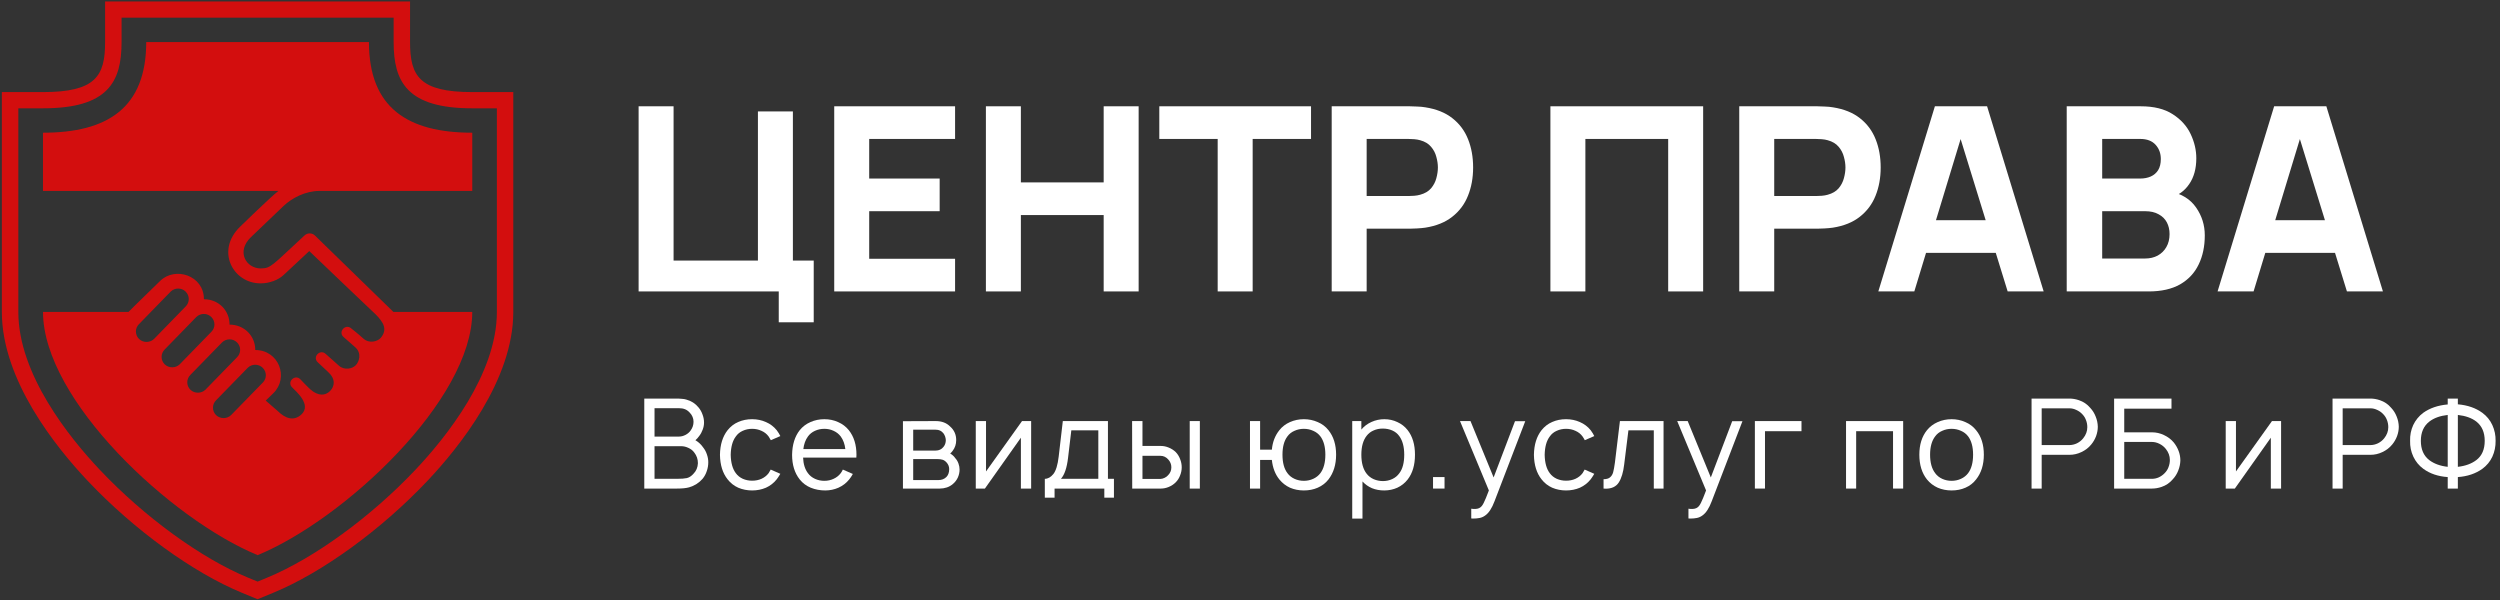 <?xml version="1.0" encoding="UTF-8"?> <svg xmlns="http://www.w3.org/2000/svg" width="250" height="60" viewBox="0 0 250 60" fill="none"><rect x="0" y="0" width="250" height="60" fill="#333333" stroke="none"/><g clip-path="url(#clip0_349_3280)"><path fill-rule="evenodd" clip-rule="evenodd" d="M41.005 4.209C41.005 7.596 41.935 9.209 47.219 9.209H51.329V31.2C51.329 37.99 45.945 44.7 42.734 48.096C38.129 52.97 32.23 57.252 27.341 59.27L25.757 59.924L24.174 59.27C19.285 57.249 13.386 52.97 8.78 48.096C5.57 44.7 0.186 37.99 0.186 31.2V9.209H4.296C9.579 9.209 10.51 7.596 10.51 4.209V0.147H41.005V4.209ZM41.537 46.984C44.581 43.763 49.688 37.429 49.688 31.197V10.831H47.222C40.701 10.831 39.364 8.182 39.364 4.206V1.769H12.157V4.206C12.157 8.182 10.819 10.831 4.299 10.831H1.833V31.197C1.833 37.429 6.939 43.763 9.983 46.984C14.439 51.699 20.121 55.831 24.809 57.767L25.76 58.16L26.711 57.767C31.399 55.831 37.081 51.699 41.537 46.984Z" fill="#D30E0E"></path><path d="M36.895 4.209H36.883C29.572 4.209 14.623 4.209 14.623 4.209C14.623 10.783 10.754 13.271 4.298 13.271C4.298 14.423 4.298 16.613 4.298 19.093C10.991 19.093 25.743 19.093 27.842 19.093C27.109 19.647 24.03 22.65 24.03 22.65C21.527 25.053 23.286 28.336 26.052 28.336C26.954 28.336 27.836 28.005 28.386 27.476L30.926 25.107L34.429 28.455C34.429 28.455 37.576 31.449 37.591 31.463C38.295 32.188 38.808 32.91 38.077 33.784C37.797 34.121 36.952 34.412 36.336 33.855C35.746 33.323 35.122 32.839 35.122 32.839C34.546 32.332 33.776 33.195 34.352 33.696C34.352 33.696 35.251 34.475 35.543 34.743C36.193 35.343 35.921 36.184 35.557 36.543C35.239 36.858 34.455 37.075 33.879 36.558C33.55 36.26 32.556 35.38 32.556 35.38C31.983 34.871 31.21 35.725 31.78 36.232L32.854 37.242C33.547 37.871 33.49 38.607 33.017 39.091C32.519 39.603 31.8 39.608 31.044 38.946C30.752 38.689 30.036 37.93 30.036 37.93C29.497 37.381 28.67 38.182 29.2 38.725C29.612 39.144 31.176 40.472 30.15 41.437C29.369 42.173 28.501 41.822 27.791 41.12L26.573 40.059L27.341 39.314C28.916 37.758 27.885 35.001 25.522 35.001C25.522 34.992 25.525 34.987 25.525 34.978C25.525 33.62 24.454 32.462 22.953 32.462C22.968 31.107 21.908 29.924 20.387 29.924C20.387 29.915 20.39 29.91 20.39 29.901C20.39 27.558 17.518 26.607 16.006 28.101C13.01 31.013 13.159 30.886 12.85 31.194H4.301C4.301 40.002 17.114 51.945 25.763 55.514C34.412 51.945 47.225 39.999 47.225 31.194H39.343L31.499 23.556C31.221 23.281 30.772 23.267 30.474 23.525C27.183 26.553 27.109 26.842 26.064 26.842C24.62 26.842 23.589 25.16 25.093 23.717C25.093 23.717 27.98 20.949 28.375 20.578C29.214 19.792 30.548 19.093 31.949 19.093H47.227C47.227 16.613 47.227 14.423 47.227 13.271C40.764 13.271 36.895 10.78 36.895 4.209ZM13.901 33.894C13.488 33.484 13.488 32.819 13.901 32.411L17.065 29.162C17.478 28.755 18.151 28.749 18.566 29.162C18.99 29.581 18.97 30.246 18.572 30.642L15.404 33.894C15.001 34.291 14.302 34.291 13.901 33.894ZM16.47 36.433C16.054 36.023 16.054 35.358 16.47 34.947L19.631 31.701C20.044 31.291 20.72 31.291 21.132 31.701C21.547 32.111 21.547 32.776 21.138 33.181L17.97 36.433C17.569 36.829 16.871 36.829 16.47 36.433ZM19.039 38.972C18.623 38.564 18.623 37.899 19.039 37.489L22.203 34.242C22.613 33.838 23.283 33.827 23.704 34.242C24.125 34.658 24.11 35.324 23.709 35.72L20.542 38.972C20.138 39.368 19.439 39.368 19.039 38.972ZM23.108 41.51C22.707 41.907 22.008 41.907 21.608 41.51C21.192 41.1 21.195 40.435 21.608 40.027L24.772 36.781C25.19 36.371 25.86 36.374 26.273 36.781C26.688 37.192 26.688 37.857 26.278 38.261L23.108 41.51Z" fill="#D30E0E"></path></g><path d="M77.875 32.229V29.143H63.861V10.629H67.358V26.057H75.792V11.143H79.289V26.057H81.372V32.229H77.875Z" fill="white"></path><path d="M83.423 29.143V10.629H95.508V13.894H86.92V17.854H93.966V21.12H86.92V25.877H95.508V29.143H83.423Z" fill="white"></path><path d="M98.59 29.143V10.629H102.087V18.24H110.367V10.629H113.864V29.143H110.367V21.506H102.087V29.143H98.59Z" fill="white"></path><path d="M121.768 29.143V13.894H115.931V10.629H131.103V13.894H125.266V29.143H121.768Z" fill="white"></path><path d="M133.169 29.143V10.629H140.986C141.166 10.629 141.406 10.637 141.706 10.654C142.015 10.663 142.289 10.689 142.529 10.731C143.635 10.903 144.539 11.267 145.242 11.824C145.953 12.381 146.476 13.084 146.81 13.933C147.145 14.773 147.312 15.711 147.312 16.749C147.312 17.786 147.14 18.729 146.797 19.577C146.463 20.417 145.94 21.116 145.229 21.673C144.526 22.23 143.626 22.594 142.529 22.766C142.289 22.8 142.015 22.826 141.706 22.843C141.397 22.86 141.157 22.869 140.986 22.869H136.666V29.143H133.169ZM136.666 19.603H140.832C141.012 19.603 141.209 19.594 141.423 19.577C141.637 19.56 141.835 19.526 142.015 19.474C142.486 19.346 142.85 19.131 143.107 18.831C143.365 18.523 143.54 18.184 143.635 17.816C143.737 17.439 143.789 17.083 143.789 16.749C143.789 16.414 143.737 16.063 143.635 15.694C143.54 15.317 143.365 14.979 143.107 14.679C142.85 14.37 142.486 14.151 142.015 14.023C141.835 13.971 141.637 13.937 141.423 13.92C141.209 13.903 141.012 13.894 140.832 13.894H136.666V19.603Z" fill="white"></path><path d="M155.041 29.143V10.629H170.315V29.143H166.818V13.894H158.538V29.143H155.041Z" fill="white"></path><path d="M173.925 29.143V10.629H181.742C181.922 10.629 182.162 10.637 182.462 10.654C182.771 10.663 183.045 10.689 183.285 10.731C184.391 10.903 185.295 11.267 185.998 11.824C186.709 12.381 187.232 13.084 187.566 13.933C187.901 14.773 188.068 15.711 188.068 16.749C188.068 17.786 187.896 18.729 187.554 19.577C187.219 20.417 186.696 21.116 185.985 21.673C185.282 22.23 184.382 22.594 183.285 22.766C183.045 22.8 182.771 22.826 182.462 22.843C182.154 22.86 181.914 22.869 181.742 22.869H177.422V29.143H173.925ZM177.422 19.603H181.588C181.768 19.603 181.965 19.594 182.179 19.577C182.394 19.56 182.591 19.526 182.771 19.474C183.242 19.346 183.606 19.131 183.864 18.831C184.121 18.523 184.296 18.184 184.391 17.816C184.494 17.439 184.545 17.083 184.545 16.749C184.545 16.414 184.494 16.063 184.391 15.694C184.296 15.317 184.121 14.979 183.864 14.679C183.606 14.37 183.242 14.151 182.771 14.023C182.591 13.971 182.394 13.937 182.179 13.92C181.965 13.903 181.768 13.894 181.588 13.894H177.422V19.603Z" fill="white"></path><path d="M187.832 29.143L193.489 10.629H198.709L204.366 29.143H200.766L195.726 12.814H196.395L191.432 29.143H187.832ZM191.226 25.286V22.02H200.998V25.286H191.226Z" fill="white"></path><path d="M206.671 29.143V10.629H214.076C215.396 10.629 216.463 10.894 217.278 11.426C218.092 11.949 218.688 12.609 219.065 13.406C219.442 14.203 219.631 15.009 219.631 15.823C219.631 16.86 219.395 17.721 218.923 18.407C218.461 19.093 217.822 19.551 217.008 19.783V19.14C218.165 19.38 219.031 19.916 219.605 20.747C220.188 21.579 220.479 22.509 220.479 23.537C220.479 24.643 220.273 25.616 219.862 26.456C219.459 27.296 218.842 27.956 218.011 28.436C217.179 28.907 216.133 29.143 214.873 29.143H206.671ZM210.219 25.851H214.513C214.985 25.851 215.405 25.753 215.773 25.556C216.142 25.35 216.429 25.067 216.635 24.707C216.849 24.339 216.956 23.906 216.956 23.409C216.956 22.971 216.866 22.581 216.686 22.239C216.506 21.896 216.232 21.626 215.863 21.429C215.503 21.223 215.053 21.12 214.513 21.12H210.219V25.851ZM210.219 17.854H214.025C214.419 17.854 214.771 17.786 215.079 17.649C215.388 17.511 215.632 17.301 215.812 17.019C215.992 16.727 216.082 16.354 216.082 15.9C216.082 15.334 215.906 14.859 215.555 14.473C215.203 14.087 214.693 13.894 214.025 13.894H210.219V17.854Z" fill="white"></path><path d="M221.758 29.143L227.415 10.629H232.635L238.292 29.143H234.692L229.652 12.814H230.32L225.358 29.143H221.758ZM225.152 25.286V22.02H234.923V25.286H225.152Z" fill="white"></path><path d="M70.316 44.745C70.482 44.953 70.607 45.186 70.691 45.445C70.782 45.703 70.828 45.961 70.828 46.22C70.828 46.528 70.778 46.824 70.678 47.107C70.587 47.391 70.449 47.645 70.266 47.87C69.907 48.286 69.457 48.574 68.916 48.732C68.616 48.816 68.212 48.857 67.703 48.857H64.428V39.857H67.541C67.799 39.857 68.012 39.865 68.178 39.882C68.353 39.891 68.503 39.916 68.628 39.957C69.128 40.09 69.537 40.353 69.853 40.745C70.028 40.953 70.162 41.191 70.253 41.457C70.353 41.715 70.403 41.982 70.403 42.257C70.403 42.499 70.357 42.736 70.266 42.97C70.182 43.203 70.066 43.416 69.916 43.607C69.782 43.791 69.657 43.928 69.541 44.02C69.857 44.211 70.116 44.453 70.316 44.745ZM65.453 40.82V43.657H67.903C68.112 43.657 68.324 43.603 68.541 43.495C68.766 43.378 68.941 43.228 69.066 43.045C69.257 42.786 69.353 42.495 69.353 42.17C69.353 41.995 69.32 41.832 69.253 41.682C69.187 41.524 69.095 41.386 68.978 41.27C68.828 41.103 68.666 40.986 68.491 40.92C68.324 40.853 68.128 40.82 67.903 40.82H65.453ZM69.341 47.382C69.624 47.099 69.774 46.745 69.791 46.32C69.791 45.92 69.67 45.566 69.428 45.257C69.287 45.057 69.095 44.903 68.853 44.795C68.612 44.678 68.37 44.62 68.128 44.62H65.453V47.882H67.691C68.132 47.882 68.466 47.857 68.691 47.807C68.924 47.749 69.141 47.607 69.341 47.382Z" fill="white"></path><path d="M77.084 44.02C77.05 43.945 76.975 43.82 76.859 43.645C76.675 43.395 76.438 43.207 76.146 43.082C75.863 42.949 75.55 42.882 75.209 42.882C74.876 42.882 74.563 42.949 74.271 43.082C73.988 43.207 73.759 43.395 73.584 43.645C73.259 44.07 73.088 44.682 73.071 45.482C73.088 46.282 73.259 46.895 73.584 47.32C73.759 47.561 73.992 47.749 74.284 47.882C74.576 48.007 74.884 48.07 75.209 48.07C75.55 48.07 75.863 48.007 76.146 47.882C76.438 47.749 76.675 47.561 76.859 47.32C76.942 47.195 77.013 47.074 77.071 46.957L78.034 47.382C77.884 47.632 77.763 47.816 77.671 47.932C77.38 48.299 77.021 48.578 76.596 48.77C76.171 48.953 75.709 49.045 75.209 49.045C74.717 49.045 74.255 48.953 73.821 48.77C73.396 48.578 73.042 48.299 72.759 47.932C72.267 47.316 72.013 46.499 71.996 45.482C72.013 44.465 72.267 43.645 72.759 43.02C73.059 42.645 73.417 42.37 73.834 42.195C74.251 42.011 74.709 41.92 75.209 41.92C75.709 41.92 76.171 42.016 76.596 42.207C77.021 42.391 77.38 42.661 77.671 43.02C77.83 43.236 77.951 43.432 78.034 43.607L77.084 44.02Z" fill="white"></path><path d="M80.309 45.757C80.334 46.407 80.496 46.928 80.796 47.32C80.972 47.561 81.205 47.749 81.496 47.882C81.788 48.016 82.101 48.082 82.434 48.082C82.767 48.082 83.076 48.016 83.359 47.882C83.651 47.749 83.888 47.561 84.072 47.32C84.147 47.22 84.217 47.099 84.284 46.957L85.284 47.395C85.167 47.611 85.042 47.799 84.909 47.957C84.626 48.307 84.272 48.578 83.847 48.77C83.43 48.953 82.988 49.045 82.522 49.045C82.005 49.045 81.522 48.953 81.072 48.77C80.63 48.586 80.263 48.311 79.972 47.945C79.463 47.303 79.209 46.482 79.209 45.482C79.226 44.465 79.48 43.645 79.972 43.02C80.263 42.661 80.621 42.391 81.046 42.207C81.472 42.016 81.934 41.92 82.434 41.92C82.934 41.92 83.392 42.016 83.809 42.207C84.234 42.391 84.592 42.661 84.884 43.02C85.392 43.661 85.647 44.482 85.647 45.482C85.647 45.607 85.642 45.699 85.634 45.757H80.309ZM82.434 42.882C82.101 42.882 81.788 42.949 81.496 43.082C81.205 43.215 80.972 43.403 80.796 43.645C80.546 43.986 80.392 44.407 80.334 44.907H84.534C84.476 44.407 84.322 43.986 84.072 43.645C83.888 43.403 83.651 43.215 83.359 43.082C83.076 42.949 82.767 42.882 82.434 42.882Z" fill="white"></path><path d="M93.57 42.107C94.169 42.107 94.649 42.286 95.007 42.645C95.415 43.003 95.62 43.457 95.62 44.007C95.62 44.424 95.499 44.786 95.257 45.095C95.174 45.211 95.094 45.295 95.019 45.345C95.253 45.495 95.419 45.649 95.519 45.807C95.661 45.957 95.769 46.136 95.844 46.345C95.919 46.545 95.957 46.749 95.957 46.957C95.957 47.232 95.899 47.499 95.782 47.757C95.665 48.007 95.503 48.22 95.294 48.395C95.111 48.553 94.907 48.67 94.682 48.745C94.457 48.82 94.224 48.857 93.982 48.857H90.294V42.12L93.57 42.107ZM91.32 45.057H93.57C93.894 45.057 94.153 44.936 94.344 44.695C94.503 44.503 94.582 44.274 94.582 44.007C94.565 43.749 94.486 43.524 94.344 43.332C94.245 43.207 94.132 43.115 94.007 43.057C93.89 42.999 93.745 42.97 93.57 42.97H91.32V45.057ZM91.32 48.007H93.844C94.169 48.007 94.436 47.903 94.644 47.695C94.828 47.503 94.919 47.24 94.919 46.907C94.919 46.657 94.828 46.432 94.644 46.232C94.519 46.099 94.386 46.011 94.245 45.97C94.111 45.928 93.936 45.907 93.719 45.907H91.32V48.007Z" fill="white"></path><path d="M103.115 48.857H102.09V43.77L98.49 48.857H97.577V42.107H98.602V47.145L102.202 42.107H103.115V48.857Z" fill="white"></path><path d="M110.794 47.882H111.394V49.77H110.432V48.857H105.457V49.77H104.482V47.882C104.79 47.882 105.073 47.724 105.332 47.407C105.59 47.09 105.769 46.507 105.869 45.657L106.282 42.107H110.794V47.882ZM109.832 43.032H107.132L106.807 45.77C106.69 46.778 106.452 47.482 106.094 47.882H109.832V43.032Z" fill="white"></path><path d="M114.247 42.107V44.595H116.085C116.351 44.595 116.614 44.649 116.872 44.757C117.139 44.865 117.372 45.016 117.572 45.207C117.764 45.407 117.91 45.641 118.01 45.907C118.118 46.174 118.172 46.449 118.172 46.732C118.172 47.007 118.118 47.278 118.01 47.545C117.91 47.811 117.764 48.041 117.572 48.232C117.372 48.432 117.139 48.586 116.872 48.695C116.614 48.803 116.351 48.857 116.085 48.857H113.222L113.21 42.107H114.247ZM119.985 42.107V48.857H118.972V42.107H119.985ZM114.247 47.895H116.047C116.189 47.886 116.326 47.849 116.46 47.782C116.601 47.715 116.718 47.628 116.81 47.52C117.026 47.303 117.135 47.041 117.135 46.732C117.135 46.432 117.031 46.17 116.822 45.945C116.606 45.703 116.347 45.582 116.047 45.582H114.247V47.895Z" fill="white"></path><path d="M132.848 43.02C133.357 43.653 133.611 44.47 133.611 45.47C133.611 46.461 133.357 47.286 132.848 47.945C132.557 48.311 132.198 48.586 131.773 48.77C131.357 48.953 130.894 49.045 130.386 49.045C129.886 49.045 129.423 48.953 128.998 48.77C128.582 48.578 128.228 48.303 127.936 47.945C127.519 47.428 127.269 46.778 127.186 45.995H126.011V48.857H124.998V42.107H126.011V44.97H127.186C127.253 44.211 127.503 43.561 127.936 43.02C128.211 42.67 128.565 42.399 128.998 42.207C129.432 42.016 129.894 41.92 130.386 41.92C130.878 41.92 131.34 42.016 131.773 42.207C132.207 42.391 132.565 42.661 132.848 43.02ZM132.036 47.32C132.369 46.878 132.536 46.261 132.536 45.47C132.536 44.686 132.369 44.074 132.036 43.632C131.853 43.391 131.615 43.207 131.323 43.082C131.032 42.949 130.719 42.882 130.386 42.882C130.053 42.882 129.74 42.949 129.448 43.082C129.157 43.207 128.923 43.391 128.748 43.632C128.415 44.066 128.248 44.678 128.248 45.47C128.248 46.27 128.415 46.886 128.748 47.32C128.923 47.561 129.157 47.749 129.448 47.882C129.74 48.016 130.053 48.082 130.386 48.082C130.719 48.082 131.032 48.016 131.323 47.882C131.615 47.749 131.853 47.561 132.036 47.32Z" fill="white"></path><path d="M140.76 43.007C141.252 43.632 141.498 44.453 141.498 45.47C141.498 46.503 141.252 47.332 140.76 47.957C140.485 48.307 140.144 48.578 139.735 48.77C139.327 48.953 138.889 49.045 138.423 49.045C137.981 49.045 137.573 48.97 137.198 48.82C136.831 48.661 136.514 48.436 136.248 48.145V51.857H135.223V42.107H136.135V42.957C136.402 42.632 136.739 42.378 137.148 42.195C137.556 42.011 137.985 41.92 138.435 41.92C138.902 41.92 139.335 42.016 139.735 42.207C140.144 42.391 140.485 42.657 140.76 43.007ZM139.935 47.32C140.26 46.895 140.423 46.278 140.423 45.47C140.423 44.686 140.26 44.07 139.935 43.62C139.752 43.361 139.514 43.17 139.223 43.045C138.939 42.92 138.623 42.857 138.273 42.857C137.939 42.857 137.635 42.92 137.36 43.045C137.085 43.161 136.856 43.336 136.673 43.57C136.314 44.02 136.135 44.653 136.135 45.47C136.135 46.295 136.314 46.932 136.673 47.382C136.856 47.615 137.089 47.795 137.373 47.92C137.664 48.045 137.973 48.107 138.298 48.107C138.623 48.107 138.931 48.041 139.223 47.907C139.514 47.774 139.752 47.578 139.935 47.32Z" fill="white"></path><path d="M144.453 47.707V48.857H143.303V47.707H144.453Z" fill="white"></path><path d="M152.525 42.12L149.45 50.132C149.191 50.824 148.883 51.295 148.525 51.545C148.358 51.67 148.175 51.753 147.975 51.795C147.783 51.836 147.554 51.857 147.287 51.857L147.125 51.845V50.87L147.337 50.895C147.645 50.911 147.875 50.861 148.025 50.745C148.15 50.661 148.266 50.507 148.375 50.282C148.491 50.057 148.662 49.645 148.887 49.045L146 42.107H147.05L149.362 47.745L151.5 42.12H152.525Z" fill="white"></path><path d="M158.479 44.02C158.446 43.945 158.371 43.82 158.254 43.645C158.071 43.395 157.834 43.207 157.542 43.082C157.259 42.949 156.946 42.882 156.604 42.882C156.271 42.882 155.959 42.949 155.667 43.082C155.384 43.207 155.154 43.395 154.979 43.645C154.654 44.07 154.484 44.682 154.467 45.482C154.484 46.282 154.654 46.895 154.979 47.32C155.154 47.561 155.388 47.749 155.679 47.882C155.971 48.007 156.279 48.07 156.604 48.07C156.946 48.07 157.259 48.007 157.542 47.882C157.834 47.749 158.071 47.561 158.254 47.32C158.338 47.195 158.409 47.074 158.467 46.957L159.429 47.382C159.279 47.632 159.159 47.816 159.067 47.932C158.775 48.299 158.417 48.578 157.992 48.77C157.567 48.953 157.104 49.045 156.604 49.045C156.113 49.045 155.65 48.953 155.217 48.77C154.792 48.578 154.438 48.299 154.154 47.932C153.663 47.316 153.409 46.499 153.392 45.482C153.409 44.465 153.663 43.645 154.154 43.02C154.454 42.645 154.813 42.37 155.229 42.195C155.646 42.011 156.104 41.92 156.604 41.92C157.104 41.92 157.567 42.016 157.992 42.207C158.417 42.391 158.775 42.661 159.067 43.02C159.225 43.236 159.346 43.432 159.429 43.607L158.479 44.02Z" fill="white"></path><path d="M166.355 42.107V48.857H165.38V43.032H162.842L162.417 46.457C162.325 47.232 162.146 47.828 161.88 48.245C161.613 48.661 161.175 48.87 160.567 48.87L160.355 48.857V47.92C160.646 47.92 160.863 47.857 161.005 47.732C161.155 47.607 161.259 47.436 161.317 47.22C161.375 47.003 161.434 46.682 161.492 46.257L161.992 42.107H166.355Z" fill="white"></path><path d="M174.245 42.12L171.17 50.132C170.911 50.824 170.603 51.295 170.245 51.545C170.078 51.67 169.895 51.753 169.695 51.795C169.503 51.836 169.274 51.857 169.007 51.857L168.845 51.845V50.87L169.057 50.895C169.365 50.911 169.595 50.861 169.745 50.745C169.87 50.661 169.986 50.507 170.095 50.282C170.211 50.057 170.382 49.645 170.607 49.045L167.72 42.107H168.77L171.082 47.745L173.22 42.12H174.245Z" fill="white"></path><path d="M180.149 43.12H176.499V48.857H175.487V42.107H180.149V43.12Z" fill="white"></path><path d="M190.316 48.857H189.304V43.12H185.616V48.857H184.604V42.107H190.316V48.857Z" fill="white"></path><path d="M195.159 49.045C194.659 49.045 194.196 48.953 193.771 48.77C193.346 48.578 192.988 48.303 192.696 47.945C192.188 47.303 191.934 46.478 191.934 45.47C191.934 44.47 192.188 43.653 192.696 43.02C192.979 42.67 193.338 42.399 193.771 42.207C194.204 42.016 194.667 41.92 195.159 41.92C195.65 41.92 196.109 42.016 196.534 42.207C196.967 42.391 197.325 42.661 197.609 43.02C198.125 43.645 198.384 44.461 198.384 45.47C198.384 46.47 198.125 47.295 197.609 47.945C197.325 48.311 196.971 48.586 196.546 48.77C196.129 48.953 195.667 49.045 195.159 49.045ZM196.809 47.32C197.142 46.878 197.309 46.261 197.309 45.47C197.309 44.686 197.142 44.074 196.809 43.632C196.625 43.391 196.388 43.207 196.096 43.082C195.804 42.949 195.492 42.882 195.159 42.882C194.825 42.882 194.513 42.949 194.221 43.082C193.929 43.207 193.696 43.391 193.521 43.632C193.179 44.074 193.009 44.686 193.009 45.47C193.009 46.261 193.179 46.878 193.521 47.32C193.696 47.561 193.929 47.749 194.221 47.882C194.513 48.016 194.825 48.082 195.159 48.082C195.492 48.082 195.804 48.016 196.096 47.882C196.388 47.749 196.625 47.561 196.809 47.32Z" fill="white"></path><path d="M209.031 40.795C209.264 41.045 209.443 41.332 209.568 41.657C209.702 41.982 209.772 42.32 209.781 42.67C209.781 42.986 209.722 43.303 209.606 43.62C209.489 43.928 209.327 44.207 209.118 44.457C208.86 44.774 208.535 45.024 208.143 45.207C207.76 45.391 207.36 45.482 206.943 45.482H204.168V48.857H203.156V39.857H206.943C207.252 39.857 207.568 39.911 207.893 40.02C208.343 40.17 208.722 40.428 209.031 40.795ZM208.318 43.832C208.593 43.49 208.731 43.12 208.731 42.72C208.731 42.461 208.685 42.22 208.593 41.995C208.51 41.77 208.381 41.57 208.206 41.395C208.047 41.228 207.856 41.095 207.631 40.995C207.406 40.886 207.177 40.832 206.943 40.832H204.168V44.507H206.943C207.193 44.507 207.443 44.449 207.693 44.332C207.943 44.207 208.152 44.041 208.318 43.832Z" fill="white"></path><path d="M217.374 44.245C217.582 44.503 217.745 44.786 217.861 45.095C217.978 45.403 218.036 45.72 218.036 46.045C218.028 46.386 217.957 46.724 217.824 47.057C217.699 47.382 217.52 47.67 217.286 47.92C216.978 48.286 216.599 48.545 216.149 48.695C215.824 48.803 215.507 48.857 215.199 48.857H211.411V39.857H217.149V40.87H212.424V43.232H215.199C215.616 43.232 216.016 43.324 216.399 43.507C216.791 43.691 217.116 43.936 217.374 44.245ZM216.986 45.995C216.986 45.595 216.849 45.224 216.574 44.882C216.407 44.674 216.199 44.507 215.949 44.382C215.699 44.257 215.449 44.195 215.199 44.195H212.424V47.882H215.199C215.432 47.882 215.661 47.832 215.886 47.732C216.111 47.624 216.303 47.486 216.461 47.32C216.636 47.145 216.766 46.945 216.849 46.72C216.941 46.486 216.986 46.245 216.986 45.995Z" fill="white"></path><path d="M228.109 48.857H227.084V43.77L223.484 48.857H222.571V42.107H223.596V47.145L227.196 42.107H228.109V48.857Z" fill="white"></path><path d="M239.129 40.795C239.363 41.045 239.542 41.332 239.667 41.657C239.8 41.982 239.871 42.32 239.879 42.67C239.879 42.986 239.821 43.303 239.704 43.62C239.587 43.928 239.425 44.207 239.217 44.457C238.958 44.774 238.633 45.024 238.242 45.207C237.858 45.391 237.458 45.482 237.042 45.482H234.267V48.857H233.254V39.857H237.042C237.35 39.857 237.667 39.911 237.992 40.02C238.442 40.17 238.821 40.428 239.129 40.795ZM238.417 43.832C238.692 43.49 238.829 43.12 238.829 42.72C238.829 42.461 238.783 42.22 238.692 41.995C238.608 41.77 238.479 41.57 238.304 41.395C238.146 41.228 237.954 41.095 237.729 40.995C237.504 40.886 237.275 40.832 237.042 40.832H234.267V44.507H237.042C237.292 44.507 237.542 44.449 237.792 44.332C238.042 44.207 238.25 44.041 238.417 43.832Z" fill="white"></path><path d="M248.235 41.282C248.676 41.607 249.01 42.016 249.235 42.507C249.46 42.999 249.568 43.524 249.56 44.082C249.568 44.649 249.46 45.178 249.235 45.67C249.01 46.153 248.676 46.557 248.235 46.882C247.56 47.365 246.743 47.641 245.785 47.707V48.857H244.772V47.707C243.806 47.641 242.993 47.365 242.335 46.882C241.901 46.566 241.568 46.161 241.335 45.67C241.101 45.17 240.993 44.641 241.01 44.082C240.993 43.524 241.097 42.999 241.322 42.507C241.556 42.016 241.889 41.607 242.322 41.282C242.989 40.807 243.806 40.528 244.772 40.445V39.857H245.785V40.432C246.76 40.516 247.576 40.799 248.235 41.282ZM247.635 46.007C248.193 45.582 248.472 44.941 248.472 44.082C248.472 43.24 248.193 42.599 247.635 42.157C247.168 41.799 246.551 41.578 245.785 41.495V46.682C246.535 46.599 247.151 46.374 247.635 46.007ZM242.922 46.007C243.406 46.374 244.022 46.599 244.772 46.682V41.495C244.014 41.578 243.401 41.799 242.935 42.157C242.368 42.599 242.085 43.24 242.085 44.082C242.085 44.932 242.364 45.574 242.922 46.007Z" fill="white"></path><defs><clipPath id="clip0_349_3280"><rect width="51.549" height="60" fill="white"></rect></clipPath></defs></svg> 